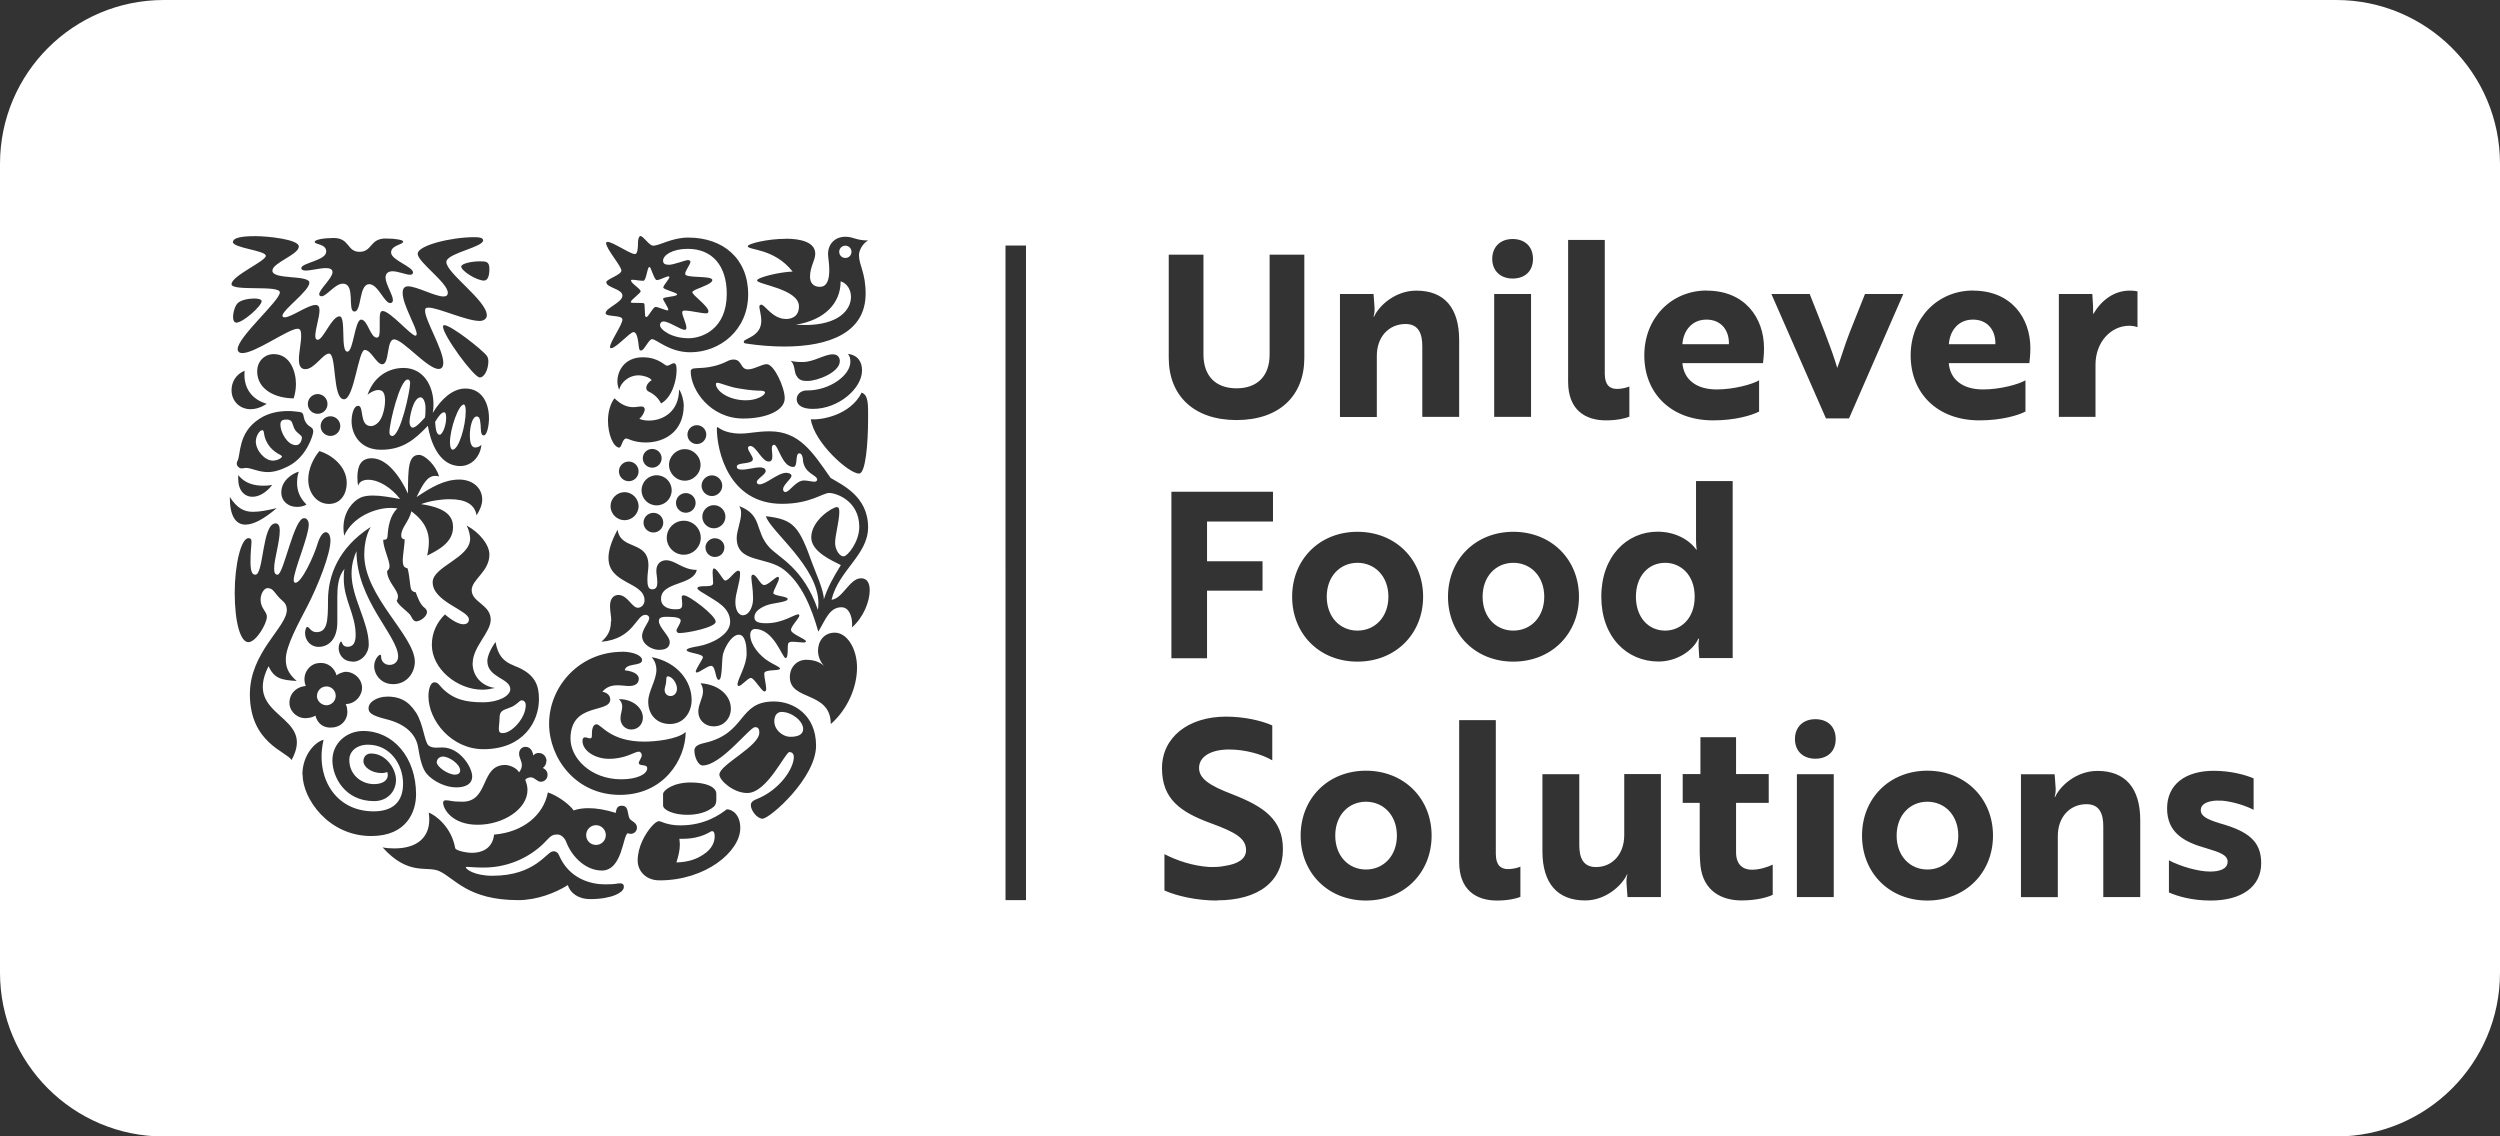 <svg viewBox="0 0 244.13 110.98" xmlns="http://www.w3.org/2000/svg" data-name="Camada 2" id="Camada_2">
  <rect x="0" y="0" width="244.13" height="110.98" fill="#333333" stroke="none"/>
  <defs>
    <style>
      .cls-1 {
        fill: #fff;
      }
    </style>
  </defs>
  <g data-name="Camada 1" id="Camada_1-2">
    <g>
      <path d="M74.7,38.32c0-.1-.15-.17-.46-.17s-.94-.02-2.12-.22c-1.01-.17-1.78-.55-2.07-.55-.1,0-.14.05-.14.12,0,.63,1.16,1.59,2.94,1.59,1.06,0,1.86-.48,1.86-.77Z" class="cls-1"></path>
      <path d="M58.2,80.58c-.53,0-.96.43-.96.97s.43.96.96.96.96-.43.96-.96-.43-.97-.96-.97Z" class="cls-1"></path>
      <path d="M61.59,29.5s.05.07.17.07c.17,0,.72.02,1.01.02.12,0,.17.1.17.19l.05.96c0,.12.05.22.12.22.22,0,.65-.99.92-.99.22,0,.96.34,1.16.34.05,0,.07-.02.07-.07,0-.22-.51-.89-.51-1.06,0-.22,1.37-.19,1.37-.43,0-.19-1.35-.46-1.35-.68,0-.19.6-.84.6-1.01,0-.05-.05-.07-.1-.07-.24,0-.82.36-1.13.36-.27,0-.56-1.28-.72-1.28-.24,0-.29,1.35-.6,1.35-.36,0-.82-.1-1.08-.1-.07,0-.12.02-.12.07,0,.29.94.8.94,1.06,0,.17-.96.84-.96,1.03Z" class="cls-1"></path>
      <path d="M48.78,70.19c0,.31-.07.72-.07.94,0,.29.05.46.39.46.87,0,2.24-1.47,2.24-2.72,0-.34-.19-.48-.41-.48-.19,0-.41.39-.99.65-.84.34-1.16.31-1.16,1.15Z" class="cls-1"></path>
      <path d="M65.3,25.86c.48,0,1.64-.46,1.86-.46.17,0,.26.05.26.17,0,.26-.51.84-.51,1.18,0,.46,2.65.12,2.65.6s-1.95.89-1.95,1.18c0,.31,1.57,1.35,1.57,1.88,0,.1-.05.19-.22.19-.51,0-1.47-.27-2.12-.27-.15,0-.22.07-.22.17,0,.36.41,1.08.41,1.52,0,.14-.07.19-.17.19-.39,0-1.54-.82-2.07-.82-.19,0-.34.14-.34.36,0,.43,1.11,1.28,2.79,1.28,1.3,0,3.73-.87,3.73-4.34,0-2.75-1.42-4.39-3.81-4.39-1.47,0-2.41.6-2.41,1.16,0,.34.29.39.53.39Z" class="cls-1"></path>
      <path d="M69.52,81.16c-.14,0-.96.75-2.87.75h-.31c.02.21.05.36.05.55,0,.58-.15,1.18-.34,1.76,1.21-.03,2.03-.36,2.63-.77.87-.55,1.11-1.25,1.11-1.78,0-.43-.14-.51-.27-.51Z" class="cls-1"></path>
      <path d="M132.56,61.58c1.7,0,3.02-1.32,3.02-3.31s-1.32-3.31-3.02-3.31-3,1.32-3,3.31,1.3,3.31,3,3.31Z" class="cls-1"></path>
      <path d="M76.31,69.52c-.34,0-.7.27-.7.91,0,.72.56,1.18.87,1.33.17.1.43.19.7.19.7,0,1.25-.19,1.25-.77,0-.75-1.08-1.66-2.12-1.66Z" class="cls-1"></path>
      <path d="M27.41,44.44c-.72-.34-1.49-1.01-1.64-2.19-.02-.17-.07-.24-.17-.24-.26,0-.62.6-.62,1.09,0,.89.87,1.88,1.66,1.88.43,0,.89-.24.89-.41,0-.05-.05-.07-.12-.12Z" class="cls-1"></path>
      <path d="M31.77,67.04c-.51.05-.84.51-.82.99.05.51.51.87,1.01.84.51-.07.87-.51.82-1.01-.05-.51-.51-.89-1.01-.82Z" class="cls-1"></path>
      <path d="M44.46,75.64c.36,0,.48-.22.48-.39,0-.63-1.08-1.37-1.69-1.37-.26,0-.6.19-.6.56,0,.43,1.08,1.21,1.81,1.21Z" class="cls-1"></path>
      <path d="M28.85,42.03c-.26-.36-.26-.84-.48-.96-.12-.07-.19-.1-.36-.1-.36,0-.63.05-.63.5,0,.72.67,2,1.52,2,.39,0,.58-.43.58-.77,0-.17-.48-.43-.63-.68Z" class="cls-1"></path>
      <path d="M44.2,43.91c.6,0,1.28-2.31,1.28-3.76,0-.31-.05-.65-.19-.65-.51,0-1.35,2.38-1.35,3.69,0,.51.12.72.27.72Z" class="cls-1"></path>
      <path d="M38.29,42.58c.82,0,1.76-4.43,1.76-5.18,0-.19-.07-.34-.24-.34-.75,0-1.78,4.22-1.78,5.15,0,.17.05.36.27.36Z" class="cls-1"></path>
      <path d="M42.92,42.46c.27,0,.65-.84.65-1.69,0-.41-.1-.51-.19-.51-.24,0-.51.29-.89.94.05.87.19,1.25.43,1.25Z" class="cls-1"></path>
      <path d="M40.27,41.76c.27,0,.6-.29,1.23-.99.05-.31.05-.6.05-.96,0-.48-.19-1.01-.48-1.01-.72,0-1.08,1.93-1.08,2.43,0,.29.15.53.29.53Z" class="cls-1"></path>
      <path d="M78.41,44.87c-.02-.22-.1-.6-.36-.6-.43,0-.1,1.33-.58,1.33-1.11,0-1.47-2.17-1.88-2.17-.1,0-.22.07-.22.36,0,.27.05.43.05.75s-.07.53-.36.53c-.65,0-1.23-1.52-1.78-1.52-.12,0-.24.07-.24.19,0,.29.48.82.48,1.08,0,.58-1.57.27-1.57.75,0,.22.22.29.51.29.51,0,1.3-.22,1.71-.22.24,0,.6.05.6.36,0,.34-.87.77-.87,1.08,0,.15.15.22.26.22.65,0,1.81-1.13,2.62-1.13.15,0,.51.07.51.29,0,.31-.82.87-.82,1.32,0,.12.07.27.22.27.43,0,1.01-1.13,1.83-1.13.31,0,.77.12,1.01.12.19,0,.27-.12.27-.19,0-.51-1.28-.55-1.4-1.98Z" class="cls-1"></path>
      <path d="M166.64,31.21c-1.44,0-2.26,1.1-2.35,2.4h4.54c.05-1.3-.72-2.4-2.18-2.4Z" class="cls-1"></path>
      <path d="M133.39,78.29c-1.7,0-3,1.32-3,3.31s1.3,3.31,3,3.31,3.02-1.32,3.02-3.31-1.32-3.31-3.02-3.31Z" class="cls-1"></path>
      <path d="M65.21,66.05c-.19,0-.12.29-.17.6-.02.24-.14.53-.14.72,0,.34.24.6.58.6.39,0,.63-.34.63-.72,0-.51-.46-1.2-.89-1.2Z" class="cls-1"></path>
      <path d="M188.21,78.29c-1.7,0-3,1.32-3,3.31s1.3,3.31,3,3.31,3.02-1.32,3.02-3.31-1.32-3.31-3.02-3.31Z" class="cls-1"></path>
      <path d="M162.61,54.96c-1.66,0-2.86,1.32-2.86,3.31s1.2,3.31,2.86,3.31c1.44,0,2.88-1.1,2.88-3.31s-1.44-3.31-2.88-3.31Z" class="cls-1"></path>
      <path d="M147.78,61.58c1.7,0,3.02-1.32,3.02-3.31s-1.32-3.31-3.02-3.31-3,1.32-3,3.31,1.3,3.31,3,3.31Z" class="cls-1"></path>
      <path d="M82.55,25.19c.34,0,.6-.26.6-.6s-.27-.6-.6-.6-.6.27-.6.6.26.6.6.6Z" class="cls-1"></path>
      <path d="M192.66,31.21c-1.44,0-2.26,1.1-2.35,2.4h4.54c.05-1.3-.72-2.4-2.18-2.4Z" class="cls-1"></path>
      <path d="M228.13,0H16C7.16,0,0,7.16,0,16v78.98c0,8.84,7.16,16,16,16h212.13c8.84,0,16-7.16,16-16V16c0-8.84-7.16-16-16-16ZM201.06,28.71h3.26l.07,1.18c0,.36,0,.65.02.79.74-1.3,1.99-2.3,3.55-2.3.38,0,.72.05.77.07v3.5s-.34-.14-.79-.14c-1.82,0-3.31,1.61-3.31,3.79v5.11h-3.58v-12ZM192.68,28.38c3.7,0,5.59,2.64,5.59,5.62,0,.65-.07,1.22-.1,1.46h-7.87c.14,1.63,1.39,2.57,3.34,2.57,1.7,0,3.48-.5,4.15-.89v3.05c-.74.38-2.35.86-4.49.86-4.13,0-6.72-2.66-6.72-6.34s2.66-6.34,6.1-6.34ZM166.67,28.38c3.7,0,5.59,2.64,5.59,5.62,0,.65-.07,1.22-.1,1.46h-7.87c.14,1.63,1.39,2.57,3.34,2.57,1.7,0,3.48-.5,4.15-.89v3.05c-.74.38-2.35.86-4.49.86-4.13,0-6.72-2.66-6.72-6.34s2.66-6.34,6.1-6.34ZM165.85,62.37c-.55,1.2-2.14,2.23-3.89,2.23-3.1,0-5.59-2.4-5.59-6.34s2.5-6.34,5.5-6.34c1.75,0,3.12.82,3.77,1.75h.05s-.07-.31-.07-.98v-5.71h3.58v17.28h-3.26l-.07-1.1c-.02-.48.05-.79.05-.79h-.05ZM153.13,23.43h3.58v13.06c0,1.1.48,1.49,1.2,1.49.48,0,.98-.14,1.2-.24v2.95c-.31.14-1.15.36-2.28.36-2.04,0-3.7-1.03-3.7-3.77v-13.85ZM147.71,23.34c1.2,0,1.99.74,1.99,1.94s-.79,1.92-1.99,1.92-1.99-.77-1.99-1.92.77-1.94,1.99-1.94ZM149.51,28.71v12h-3.6v-12h3.6ZM130.84,28.71h3.29l.1,1.37c.02.43-.07.72-.1.84h.05c.5-1.1,2.09-2.54,4.13-2.54,2.71,0,4.18,1.66,4.18,4.82v7.51h-3.6v-6.91c0-1.18-.34-2.16-1.63-2.16-1.68,0-2.81,1.3-2.81,3.1v5.98h-3.6v-12ZM78.82,38.13c2.19,0,4.22-1.47,4.22-2.8,0-.38-.07-.55-.24-.77.99.12,1.38.79,1.38,1.61,0,1.76-2.29,3.76-4.79,3.76-.94,0-1.59-.29-1.59-.97,0-.29.24-.84,1.04-.84ZM77.76,36.68c-.22-.43-.14-1.13-.55-1.45.41.12.84.12,1.18.12,1.08,0,2.12-.75,2.92-.75.53,0,.7.34.7.67,0,1.06-2.14,1.93-3.16,1.93-.34,0-.82,0-1.08-.53ZM84.14,38.34c.7.24.63,1.28.63,2.6,0,2.31-.24,5.3-.87,5.3-.94.07-4.41-3.01-4.72-5.3.94.1,3.85-.36,4.96-2.6ZM76.72,23.31c1.49,0,2.89.34,2.89,1.47,0,.63-.51,1.28-.51,2.24,0,.53.27.99.96.99.75,0,.92-.8.92-1.64,0-.7-.12-1.23-.12-1.56,0-1.01.7-1.69,1.69-1.69.82,0,1.01.36,2.22.36-.65.39-.89,1.09-.89,1.42,0,1.01.65,1.71.65,3.78,0,3.81-3.57,5.16-7.93,5.16-1.21,0-2.48-.1-3.73-.29-.19-.02-.24-.07-.24-.19,0-.31,1.71-.48,1.71-2.02,0-.6-.19-1.18-.19-1.4,0-.12.1-.19.19-.19.36,0,1.08,1.4,2.43,1.4.36,0,1.25-.12,1.25-1.23,0-1.71-4.09-2.14-4.09-2.53,0-.31,2.29-.84,3.47-.87-1.81-2.31-4.38-2.07-4.38-2.48,0-.24,1.93-.72,3.71-.72ZM72.6,60.07c.51,0,.94-.77.94-1.61,0-.97-.17-1.71-.17-2.1,0-.17.07-.24.17-.24.36.02.7,1.01,1.08,1.01.43,0,1.08-.8,1.35-.8.07,0,.1.1.1.12,0,.36-.55,1.16-.55,1.47,0,.27,1.4.31,1.4.56,0,.36-1.47.36-2.17.67-.68.29-1.08.65-1.08,1.13s.48.58,1.16.58c1.61,0,2.75-.87,3.11-.87.07,0,.12.05.12.12,0,.24-.82,1.04-.82,1.4,0,.41,1.49.89,1.47,1.13-.02.07-.12.1-.29.1-.26,0-.67-.07-.99-.07-.19,0-.36.02-.43.12-.17.19.05,1.47-.29,1.47-.31,0-1.13-2.84-2.99-2.84-.27,0-.46.22-.46.58,0,.96.94,2.07,1.83,2.6.41.27,1.08.53,1.08.68,0,.29-1.54.02-1.54.5,0,.43.19,1.09.19,1.47,0,.12-.02.27-.17.27-.29,0-.99-1.32-1.33-1.32-.29,0-.91.79-1.18.79-.07,0-.12-.07-.12-.14,0-.56.89-1.81.89-3.04,0-.58-.07-1.83-.77-1.83-.58,0-1.23.91-1.52,1.83-.17.53-.05,2.58-.43,2.58-.36,0-.27-1.37-.75-1.37-.36,0-1.13.65-1.4.65-.05,0-.1-.02-.1-.07,0-.29.7-1.23.7-1.42,0-.36-1.59-.41-1.59-.7,0-.17.63-.29,1.21-.39,1.23-.22,3.04-1.11,3.04-2.36,0-1.4-1.35-2-2.24-2.58-.46-.29-.96-.53-.96-.72s.58-.19.82-.19c.36,0,.72-.02.72-.31,0-.22-.05-.65-.05-.99,0-.24.02-.43.12-.43.36,0,.87,1.18,1.11,1.18.38,0,.92-.96,1.28-.96.12,0,.17.07.17.29,0,.89-.46,1.9-.46,2.77,0,.6.19,1.3.8,1.3ZM68.41,66.72c1.81.12,2.96,1.21,2.96,2.48,0,.94-.68,1.73-1.66,1.73-.91,0-1.52-.65-1.52-1.44,0-.7.46-1.33.46-2,0-.24-.07-.51-.24-.77ZM65.42,70.7c-1.23,0-2.12-.84-2.12-2.19,0-1.01.8-2.07.8-3.11,0-.41-.12-.82-.46-1.23,2.53.48,3.9,2.38,3.9,4.17,0,1.23-.77,2.36-2.12,2.36ZM69.95,77.52v.55c0,.27-.05.53-.24.7-.62.53-1.56.8-2.6.8-1.3,0-2.36-.46-2.36-.92v-1.11c0-.34.94-1.13,2.7-1.13,1.45,0,2.5.41,2.5,1.11ZM64.12,49.35c-.82,0-1.47-.65-1.47-1.47s.65-1.47,1.47-1.47,1.47.65,1.47,1.47-.65,1.47-1.47,1.47ZM64.77,51.04c0,.53-.43.96-.96.96s-.97-.43-.97-.96.43-.96.97-.96.96.43.96.96ZM61.4,46.99c-.53,0-.96-.43-.96-.96s.43-.96.96-.96.96.43.96.96-.43.96-.96.96ZM62.36,49.43c0,.75-.63,1.37-1.37,1.37s-1.37-.62-1.37-1.37.63-1.37,1.37-1.37,1.37.63,1.37,1.37ZM61.18,42.82c-.46,0-.43.92-.75.89-.56-.1-1.06-1.33-1.06-2.63,0-.77.19-1.59.63-2.19.63.6,1.18.87,1.85.87.26,0,.58-.07.75-.07.22,0,.36.1.36.27,0,.27-.24.7-.53.94.29.12.6.17.94.17,1.37,0,2.94-.87,2.94-3.04.29.38.46,1.18.46,1.54,0,2.63-1.93,3.64-3.71,3.64-1.16,0-1.74-.39-1.88-.39ZM62.39,36.65c-1.06,0-1.78.75-1.93,1.42-.1-.24-.17-.53-.17-.82,0-1.06.72-2.36,2.48-2.36,1.54,0,2.14.82,2.36.82.24,0,.48-.24.67-.24.27,0,.27.41.27.7,0,.96-.43,2.63-1.52,3.23-.19-.41-.58-.87-1.2-1.16-.17-.07-.24-.22-.24-.36,0-.27.24-.6.53-.75-.19-.31-.92-.48-1.25-.48ZM68.41,45.4c0,.84-.7,1.54-1.54,1.54s-1.54-.7-1.54-1.54.7-1.54,1.54-1.54,1.54.7,1.54,1.54ZM67.13,42.44c0-.51.41-.92.92-.92s.92.41.92.92-.41.92-.92.92-.92-.41-.92-.92ZM67.93,49.11c0,.53-.43.96-.96.96s-.96-.43-.96-.96.43-.96.96-.96.96.43.96.96ZM64.61,44.75c0,.51-.41.92-.92.92s-.92-.41-.92-.92.41-.91.92-.91.92.41.92.91ZM66.77,50.85c.92,0,1.66.75,1.66,1.66s-.75,1.66-1.66,1.66-1.66-.75-1.66-1.66.75-1.66,1.66-1.66ZM68.89,53.45c0-.48.43-.89.91-.89.53,0,.94.41.94.89,0,.55-.41.94-.94.94-.48,0-.91-.39-.91-.94ZM69.71,51.59c-.62,0-1.13-.51-1.13-1.13s.51-1.13,1.13-1.13,1.13.51,1.13,1.13-.51,1.13-1.13,1.13ZM69.52,48.44c-.55,0-1.01-.46-1.01-1.01s.46-1.01,1.01-1.01,1.01.46,1.01,1.01-.46,1.01-1.01,1.01ZM67.45,36.27c0-.15.07-.19.14-.24.31-.19,1.66.12,3.42-.75.22-.12.43-.17.63-.17.84,0,.63.96,1.4.96.6,0,1.37-.51,1.83-.51.72,0,1.76,2.27,1.76,3.33,0,1.23-1.85,1.98-4.05,1.98-3.21,0-5.13-2.79-5.13-4.6ZM59.21,27.55c0-.29,1.47-.7,1.47-1.13s-1.49-2.12-1.49-2.67c0-.6,2.24,1.06,2.82,1.06.29,0,.29-.84.29-1.11,0-.41.12-.65.24-.65.29,0,.87.96,1.25.94.63,0,1.81-.79,3.42-.79,3.4,0,5.85,2.05,5.85,5.54s-2.75,5.66-5.66,5.66c-2.05,0-3.28-1.28-3.73-1.28-.31,0-.77,1.11-1.06,1.11-.12,0-.17-.02-.22-.31-.07-.55-.14-1.49-.53-1.49-.34,0-1.71,1.57-2.17,1.57-.1,0-.12,0-.12-.12,0-.48,1.21-2.17,1.21-2.67s-1.64-.22-1.64-.63c0-.51,1.64-1.04,1.64-1.71s-1.57-.77-1.57-1.3ZM59.69,60.65c0-.51-.12-.92-.12-1.47,0-.72.34-1.08.82-1.08.89,0,1.32,1.25,1.9,1.25.31,0,.65-.29.65-.72,0-1.83-3.52-1.57-3.52-4.14,0-.7.24-1.57.89-2.77.27,2.05,3.01,1.01,3.01,3.49,0,.36-.1.89-.1,1.35,0,.53.05.99.46.99s.51-.29.51-.67-.1-.87-.1-1.13c0-.84.6-1.04.96-1.04.92,0,1.61.94,2.99.94-.31,1.54-3.49,1.13-3.49,2.82,0,.84.84,1.03,1.4,1.03.51,0,.67-.07.67-.51,0-.24-.05-.51-.05-.67,0-.1.07-.19.19-.19.53,0,3.13,1.97,3.13,2.58,0,.55-2.75,1.11-3.54,1.11-.24,0-.29-.17-.29-.26,0-.17.41-.68.41-.97,0-.22-.36-.36-1.33-.36-.46,0-.8.05-.8.41,0,.65,1.06,1.45,1.06,2.05,0,.48-.29.77-1.06.77-.65,0-1.64-.51-1.64-1.35,0-.67.7-1.35.7-1.76,0-.12-.1-.31-.39-.31-.89,0-1.13,2.36-4.29,2.63.51-.46.94-.96.94-2ZM60.44,68.27c1.4,0,2.34.89,2.34,1.81,0,.63-.46,1.16-1.13,1.16-.63,0-1.06-.51-1.06-1.08,0-.41.17-.79.17-1.16,0-.24-.07-.48-.31-.72ZM60.75,63.64c1.06,0,1.95.36,1.95.82,0,.63-1.57.24-1.69.99,1.11.14,1.37.53,1.37.84,0,.53-.48.7-.94.7-.34,0-.72-.07-1.13-.07-.53,0-1.06.12-1.49.63.31.05.77.26.77.75,0,1.4-3.88.24-3.88,3.83,0,1.91,1.98,3.97,4.96,3.97,1.54,0,2.53-.5,2.53-1.08,0-.46-.82-.14-.82-.53,0-.17.29-.48.29-.75,0-.12-.1-.34-.29-.34-.43,0-1.25.7-2.92.7-1.3,0-2.58-.75-2.58-1.76,0-.22.1-.34.24-.34s.34.1.51.1c.15,0,.17-.1.17-.36s0-1.01.46-1.01,1.32,1.69,4.65,1.69c1.11,0,3.25-.22,4.05-.94-.02,2.65-2.1,6.14-6.43,6.14s-6.91-3.61-6.91-6.94c0-3.69,3.01-7.03,7.13-7.03ZM53.35,74.34c0,.26-.14.51-.34.65.29.15.46.36.46.68,0,.38-.29.67-.67.67-.36,0-.58-.43-.96-.43-.22,0-.46.1-.55.24.14.34.22.68.22.99,0,1.88-2.38,3.4-4.87,3.4s-3.37-1.54-3.37-2.17c0-.14.1-.22.27-.22.41,0,.5.14,1.61.14,2.65,0,1.71-3.59,4.19-3.59.34,0,1.08.24,1.35.72.19-.24.27-.48.27-.7,0-.41-.27-.72-.27-1.11,0-.41.27-.68.63-.68.46,0,.7.41.75.84.17-.17.31-.24.53-.24.48,0,.77.38.77.8ZM33.91,69.33c.1.89-.53,1.64-1.42,1.71-.89.1-1.49-.38-1.69-1.16-.19.12-.48.22-.8.24-.87.1-1.64-.53-1.73-1.35-.07-.94.58-1.64,1.42-1.76l.17-.02c-.07-.17-.12-.36-.12-.48-.1-.89.55-1.71,1.4-1.76.89-.1,1.52.48,1.73,1.2.19-.17.46-.26.77-.34.82-.07,1.61.55,1.71,1.42.07.84-.58,1.62-1.42,1.71l-.17.02c.07.17.14.31.14.55ZM34.44,64.6c-1.01,0-1.37-.79-1.37-1.3,0-.34.15-.65.24-.65.12,0,.07.51.63.51s.79-.41.79-1.16c0-2-1.16-3.42-1.16-5.49,0-.31,0-.65.07-.96-.63.75-.7,1.81-.7,2.75v2.46c0,1.66-.84,2.41-1.85,2.41-.65,0-1.3-.51-1.3-1.4,0-.12.07-.55.22-.55.19,0,.34.51.89.51,1.06,0,1.13-1.04,1.13-3.11,0-2.38.99-5.11,4.17-7.16-.51.87-.63,2-.63,2.7,0,4.1,4.94,7.93,4.94,10.46,0,1.04-.75,2.19-2.12,2.19-1.2,0-1.85-.96-1.85-1.76,0-.63.43-1.11.58-1.11.07,0,.1.05.1.22,0,.34.27.77.82.77.51,0,.84-.36.84-.82,0-2-4.07-5.49-4.07-10.29-.22.53-.48,1.2-.48,2.22,0,2.31,1.68,4.72,1.68,6.89,0,.89-.7,1.69-1.57,1.69ZM29.93,49.26c-.19.14-.51.24-.94.24-.84,0-1.52-.55-1.52-1.42,0-1.2,1.16-1.88,1.71-2.02-.1.29-.17.6-.17,1.11,0,.72.24,1.44.92,2.1ZM28.18,45.52c-.82.41-1.47.58-2.02.58-.94,0-1.59-.41-2.17-.41-.1,0-.22.05-.41.05-.22,0-.46-.24-.46-.46,0-.1.02-.19.07-.27.34-.55,0-2.72,2.12-4.1.94-.63,2-.77,2.79-.77.19,0,.39,0,.53.02.43.05.75.05.89.17.22.29.05.48.39.99.31.43.68.36.68.82,0,.36-.68,2.51-2.41,3.37ZM26.59,47.35c-.63.8-1.33,1.16-1.93,1.16-.8,0-1.4-.63-1.4-1.76,0-.12,0-.24.02-.36.58.8,1.54,1.04,2.43,1.04.29,0,.6-.02.87-.07ZM25.12,36.22c0-.89.67-1.64,1.61-1.64,1.64,0,2.17,1.76,2.17,2.92,0,.53-.1,1.01-.22,1.4-1.66,0-3.57-.77-3.57-2.67ZM31.02,40.41c-.53,0-.96-.43-.96-.96s.43-.97.96-.97.96.43.96.97-.43.96-.96.96ZM32.27,40.65c.53,0,.96.43.96.96s-.43.96-.96.96-.96-.43-.96-.96.43-.96.96-.96ZM31.19,44.05c1.2.36,2.67,1.49,2.67,3.11,0,1.03-.55,2.05-1.74,2.05s-2.02-1.08-2.02-2.38c0-1.09.55-2.15,1.08-2.77ZM36.97,38.08c-.41,0-.92.31-1.08.48.58-1.73,1.98-2.63,3.52-2.63,1.9,0,2.92,1.69,2.92,3.57,0,.27-.02.56-.07.82.82-1.35,1.95-2.38,3.18-2.38,1.59,0,2.31,1.37,2.31,2.92,0,.67-.19,1.66-.51,1.66s-.27-.55-.31-1.06c-.05-.65-.17-.79-.38-.79-.41,0-.67.96-.67,1.85,0,.55.09,1.18.53,1.18.24,0,.46-.12.6-.26-.1,1.11-.92,2.07-2.07,2.07-2.12,0-2.92-2.48-3.16-3.93-1.28,1.35-2.46,2.34-4.58,2.34-1.98,0-2.87-1.44-2.87-2.82,0-.41.14-1.47.65-1.47.6,0,.07,1.98,1.25,1.98.29,0,.82-.24,1.11-1.04.17-.48.26-.99.26-1.42,0-.65-.14-1.06-.63-1.06ZM43.26,31.89c0-.07.05-.14.12-.14.67,0,3.73,2.41,4.17,3.01.1.15.14.34.14.53,0,.72-.36,1.57-.84,1.57-.58,0-3.59-4.12-3.59-4.96ZM35.16,48.61c.36-.17.8-.22,1.28-.22.77,0,1.69.17,2.63.34-.82-1.08-2.07-1.88-3.11-1.88-.48,0-.87.17-.99.58-.05-.22-.07-.58-.07-.82,0-1.18.39-1.86,1.4-1.86,1.49,0,2.77,1.78,3.54,3.45,0-2.53.05-3.78,1.08-3.78.58,0,1.66,1.04,1.95,2.1-.12-.02-.24-.05-.36-.05-.77,0-1.2.77-1.83,2.07,1.4-.94,2.7-1.71,4.17-1.71,1.25,0,2.24.77,2.24,1.95,0,.51-.24,1.06-.55,1.54-.19-1.08-1.08-1.57-2.63-1.57-.89,0-1.95.17-2.8.48,2.72.39,3.13,1.37,3.13,2.26,0,1.52-1.52,2.26-2.53,2.77.1-.43.17-.89.17-1.37,0-.92-.34-1.95-1.71-2.96-.22.99-.99,1.59-.99,2.36,0,.29.19.38.34.38,0,.43-.19,1.66-.19,1.98,0,.65.14.77.46.84.19.55.24,1.69.34,2,.07.24.29.34.46.34.19.48.43,1.21.89,1.54.1.07.22.24.22.39,0,.43-.65.92-1.06.92-.12,0-.29-.05-.53-.55-.14-.31-1.3-1.06-1.37-1.49.07-.07.12-.22.12-.39,0-.67-1.06-1.45-1.06-2.5.12-.05.24-.24.24-.46,0-.6-.62-1.78-.62-2.58.26,0,.41-.02.43-.41.05-.79.22-1.98.96-2.65-.17-.03-.39-.05-.67-.05-1.45,0-3.69.84-4.53,2.72-.05-.29-.07-.55-.07-.79,0-1.57.94-2.6,1.64-2.92ZM37.77,68.02c1.18,0,2.05.34,2.84,1.54.72,1.08.84,2.89,1.23,3.23.19.17.51.22.72.22.24,0,.46-.02.63-.02,1.73,0,2.92,1.95,2.92,2.82,0,.79-.7,1.08-1.57,1.08-1.04,0-2.22-.6-2.82-1.27-.46-.48-.7-1.45-.89-2.63-.19-1.23-1.16-2.27-3.08-2.75-1.54-.38-1.76-.67-1.76-1.08,0-.67.94-1.13,1.78-1.13ZM50.2,65.01c2.14.79,2.43,2,2.43,3.28,0,2.17-1.52,4.87-5.42,4.87-3.13,0-5.37-2.8-5.37-5.16,0-.65.17-1.37.58-1.37.36,0,.48.29.77.58,1.08,1.08,2.26,1.37,3.97,1.37,1.54,0,2.67-.63,2.67-1.28,0-1.08-2.24-1.11-2.24-2.75,0-.41.26-1.11.8-1.86.22,1.25.72,1.9,1.81,2.31ZM46.15,64.77c0,1.23.87,2.24,2.19,2.41-.43.1-.82.17-1.23.17-2.43,0-4.94-2-4.94-4.39,0-1.18.51-2.22,1.28-2.96.67.58,1.35.96,1.78.96.39,0,.56-.19.56-.48,0-.89-3.54-1.71-3.54-3.62,0-1.54,3.66-2.36,3.66-4.26,0-.31-.12-.87-.34-1.28,1.28.7,2.22,1.88,2.22,2.84,0,1.66-1.73,2.43-1.73,3.47,0,1.2,1.86,1.4,1.86,2.89,0,1.23-1.76,2.65-1.76,4.24ZM47.79,26.27c0,.58-.12,1.13-.53,1.13-.7,0-2.22-.94-2.22-1.37,0-.29,1.01-.51,1.81-.51.63,0,.94.02.94.75ZM31.86,24.58c0-.8-1.13-.67-1.13-.96,0-.22.89-.38,1.85-.38,1.59,0,1.28,1.35,2.53,1.35s.99-1.3,2.55-1.3c.99,0,1.71.15,1.71.29,0,.34-1.18.34-1.18,1.08s2.14,1.37,2.14,1.95c0,.17-.14.22-.29.22-.41,0-1.16-.34-1.71-.34-.39,0-.68.19-.68.6,0,.67.72,1.71.72,2.22,0,.17-.12.29-.26.29-.58,0-1.2-1.85-2.05-1.85-1.04,0-.72,2.67-1.45,2.67s.15-2.72-1.13-2.72c-.77,0-1.59,1.23-2.07,1.23-.12,0-.24-.05-.24-.19,0-.48,1.3-1.57,1.3-2.17,0-.31-.31-.39-.65-.39-.6,0-1.44.24-1.97.24-.24,0-.43-.07-.43-.24,0-.5,2.43-.75,2.43-1.59ZM22.75,23.64c0-.41.77-.58,2.19-.58,1.18,0,4.24.31,4.24,1.01,0,.8-2.58,1.59-2.58,2.36,0,.92,3.61.38,3.61,1.18s-2.63,2.65-2.63,3.23c0,.1.12.15.22.15.63,0,2.26-1.21,3.01-1.21.29,0,.39.19.39.53,0,.68-.41,1.81-.41,2.51,0,.17.05.36.24.36.53,0,1.37-2.29,2.12-2.29.68,0,.07,3.45.77,3.45.6,0,.72-3.13,1.35-3.13s.89,1.76,1.52,1.76c.27,0,.29-.34.29-.89v-.82c0-.53.02-.89.29-.89.72,0,2.77,2.41,3.2,2.41.09,0,.12-.1.12-.17,0-.65-1.37-2.84-1.37-4,0-.39.14-.65.53-.65.84,0,2.63.99,3.45.99.27,0,.43-.1.43-.36,0-.99-2.94-2.99-2.94-3.81s3.28-1.62,5.52-1.62c.29,0,.87,0,.87.31,0,.65-3.28,1.21-3.57,2-.02.05-.02.07-.02.12,0,1.08,3.95,3.76,3.95,5.2,0,.31-.27.55-.7.55-1.3,0-4.05-1.3-4.99-1.3-.27,0-.34.07-.34.31,0,.92,1.78,3.81,1.78,5.08,0,.34-.12.6-.46.6-1.08,0-3.49-2.89-4.34-2.89-.77,0-.43,2.43-1.16,2.43-.58,0-1.08-1.4-1.71-1.4s-1.04,4.82-2.02,4.82c-1.16,0-.7-4.46-1.47-4.46-.6,0-1.42,1.52-2.31,1.52-.48,0-.63-.39-.63-.94,0-.7.22-1.66.22-2.29,0-.34-.02-.72-.34-.72-.89,0-4.14,2.38-5.4,2.38-.26,0-.46-.12-.46-.39,0-1.18,4.12-4.72,4.12-5.54,0-.75-4.72-.07-4.72-.8,0-.82,3.35-2.24,3.35-2.77s-3.23-.75-3.23-1.37ZM23.07,31.5c-.24,0-.31-.29-.31-.55,0-.48.22-1.16.48-1.37.31-.29,1.04-.43,1.59-.43.34,0,.72.07.72.26,0,.48-1.83,2.1-2.48,2.1ZM23.89,36.2c-.02.14-.02.27-.02.41,0,1.37.77,2.41,2.17,2.82,0,0-.7.53-1.57.53-1.04,0-1.86-.77-1.86-1.86,0-.75.38-1.52,1.28-1.9ZM24.71,49.98c.65,0,1.37-.14,2.31-.36-1.23,1.06-2.27,1.61-3.04,1.61-.99,0-1.54-.87-1.54-2.7.72,1.11,1.4,1.45,2.26,1.45ZM28.47,74.22c-.46-.82-4.07-1.66-4.07-6.43,0-4.12,3.61-6.53,3.61-8.24,0-.34-.12-.63-.43-.89-.8-.67-.82-1.23-1.45-1.23-.46,0-1.01,1.06-.43,2,.19.31.36.51.36.8,0,.68-1.06,2.48-1.81,2.48s-1.33-1.85-1.33-4.84c0-2.65.6-5.32,1.35-5.32.22,0,.29.14.29.34,0,.31-.1.94-.1,2,0,1.13.27,1.23.48,1.23.82,0,.65-5.01,1.97-5.01.31,0,.41.31.41.7,0,1.13-.55,2.79-.55,3.71,0,.46.12.6.34.6.58,0,1.59-5.52,2.58-5.52.31,0,.46.31.46.63,0,1.16-1.47,4.48-1.47,5.42,0,.14.05.26.17.26.6,0,1.81-2.6,2.19-3.9.22-.67.51-1.04.77-1.04.24,0,.46.27.46.82,0,1.3-1.2,4.36-2.26,6.41-.82,1.59-2.1,3.88-2.1,5.16,0,.65.12,1.32,1.06,2.14-1.54-.1-2.17-.24-2.75-1.44-2.58,5.13,4.75,4.63,2.24,9.18ZM29.53,75.66c0-1.98,1.28-3.23,2.07-3.42-.84,3.52,1.04,6.99,4.89,6.99,1.93,0,2.87-.99,2.87-2.7,0-1.9-1.28-3.81-3.42-3.81-1.09,0-1.83.63-1.83,1.49,0,1.45,1.18,2.36,2.41,2.36.82,0,1.35-.34,1.35-.89,0-.1-.02-.22-.07-.29-.1.05-.29.1-.53.1-.99,0-1.78-.58-1.78-1.16,0-.46.31-.75.75-.75,1.44,0,2.43,1.49,2.43,2.58s-.8,2.07-2.14,2.07c-2.87,0-4.07-2.38-4.07-3.98,0-1.71,1.42-2.87,3.01-2.87,2.91,0,5.16,2.56,5.16,6.19,0,1.64-.87,4.07-4.38,4.07-4.17,0-6.7-3.64-6.7-6ZM61.59,81.42c-.1,0-.22-.02-.29-.05-.48.17-.51,3.64-2.53,3.64-1.49,0-2.87-1.23-3.47-2.77-.17-.46-.53-.75-.87-.75-.39,0-.6.07-1.06.58-1.3,1.42-3.47,2.65-6.14,2.65-.82,0-1.47-.07-1.64-.07-.1,0-.1.02-.1.05,0,.17.82.82,2.6.82,4.24,0,5.27-2.39,5.95-2.39.1,0,.39,0,.55.39.99,2.31,3.13,2.84,4.48,2.84h.02c1.16,0,1.08-.1,1.45-.1s.38.22.38.36c0,.53-1.18,1.18-3.28,1.18-1.23,0-1.98-.65-2.19-1.37-1.21.77-3.04,1.47-4.84,1.47-4.94,0-6.19-2.14-7.73-2.84-1.18-.53-2.99.51-5.52-2.31.34.07.79.1,1.16.1,2.22,0,3.4-1.08,3.4-2.82,0-.22-.02-.46-.05-.68.68.26,2.22,1.42,2.58,3.47.05.24,1.04.46,1.66.46.87,0,1.98-.36,2.14-1.78,2.89-.24,4.84-1.95,5.25-4.12,1.04.34,2.22,1.28,2.51,1.76.41-.14.89-.22,1.45-.22.77,0,1.64.14,2.67.46.05-.31.1-.7.58-.7.72,0,.53.8.77,1.25.12.24.72.39.72.87s-.39.63-.63.63ZM64.41,85.97c-1.4,0-2.14-.97-2.14-1.93,0-1.37.75-2.63,1.33-3.3.27-.31.53-.55.77-.55.19,0,.77.41,2.07.41,2.43,0,3.9-1.09,4.53-1.57.55,0,1.32.53,1.32,1.83,0,2.29-3.37,5.11-7.88,5.11ZM74.48,79.95c-.55,0-1.16-.8-1.16-1.33,0-.17.07-.39.56-.58,2.31-.92,3.64-3.03,3.64-4.12,0-.24-.12-.48-.43-.48-.41,0-2.17,4-4.12,4-1.35,0-2.72-1.23-2.72-1.8,0-.97,3.9-2.75,3.9-4.1,0-.51-.24-.53-.43-.53-.51,0-3.3,3.74-5.11,3.74-.43,0-.8-.82-.8-1.45,0-.34.22-.58.99-.75,4.14-.94,3.23-4.05,6.77-4.05,1.95,0,4.12,1.33,4.12,4.31,0,3.18-4.53,7.13-5.21,7.13ZM81.13,70.7c-.02-3.25-4-2.22-4-4.58,0-1.01.72-1.69,1.59-1.69.77,0,1.37.22,1.81.65-.43-.41-.65-.99-.65-1.54,0-.92.58-1.76,1.64-1.76,1.2,0,2.17,1.57,2.17,3.4,0,1.95-.92,4.07-2.55,5.52ZM83.18,61.3c.03-.1.03-.22.03-.36,0-.68-.27-1.64-1.04-1.64-1.2,0-1.59,1.3-2.26,2.38-.7-2.46-1.64-4.67-3.32-6.02-1.71-1.37-4.65-.63-4.65-3.13,0-.68.43-1.64.43-2.41,0-.26-.05-.51-.19-.7,2.31.87,1.49,2.41,2.92,4,.89,1.01,3.35,1.98,4.77,6.14.02-.12.05-.43.05-.65,0-3.57-4.72-7.06-5.13-8.5,2.74.31,3.23.99,4.53,4.6.26.75,1.13,2.6,1.13,3.52.39-1.21.87-2.05,1.66-3.35-.79-.41-2.89-1.28-2.89-2.7,0-1.66,2.07-2.96,2.5-2.96.19,0,.24.17.24.48,0,.87-.41,2.26-.41,3.01,0,.67.43,1.32.82,1.32.41,0,1.54-1.44,1.54-2.87,0-2.55-2.24-3.32-2.94-3.32-.65,0-1.83,1.06-4.61,1.06-5.18,0-6.36-5.13-6.36-7.37,0-.1.02-.12.05-.12.12,0,.63.63,2.27.63.84,0,1.62-.22,2.84-.22,2.89,0,4.17,2,5.95,4.55,1.08.67,3.66,1.76,3.66,4.82,0,2.7-2.87,4.19-3.57,7.08,1.11-.12,1.76-2.1,2.89-2.1.58,0,.84.46.84,1.18,0,1.06-.6,2.65-1.76,3.64ZM100.19,87.9h-2V23.98h2v63.92ZM118.85,87.94c-1.97,0-3.89-.43-5.14-.98v-3.55c1.2.62,2.78,1.15,4.34,1.25.55.02,1.08,0,1.54-.1,1.32-.19,2.09-.7,2.09-1.54,0-1.15-1.03-1.75-3.41-2.62-3.02-1.1-4.8-2.38-4.8-5.38s2.54-5.04,6.26-5.04c1.73,0,3.43.38,4.51.86v3.41c-1.01-.6-2.64-1.06-4.22-1.06-1.78,0-2.93.7-2.93,1.8,0,1.01.94,1.7,3.29,2.59,3.02,1.18,4.9,2.45,4.9,5.35,0,3.12-2.35,4.99-6.43,4.99ZM123.29,54.81v2.87h-5.42v6.6h-3.48v-16.26h9.92v2.91h-6.44v3.88h5.42ZM120.75,41.02c-4.16,0-6.62-2.38-6.62-6.07v-10.08h3.39v9.75c0,2.07,1.17,3.3,3.23,3.3s3.23-1.23,3.23-3.3v-9.75h3.39v10.08c0,3.7-2.44,6.07-6.62,6.07ZM132.56,51.93c3.7,0,6.41,2.69,6.41,6.34s-2.71,6.34-6.41,6.34-6.38-2.69-6.38-6.34,2.69-6.34,6.38-6.34ZM133.39,87.94c-3.7,0-6.38-2.69-6.38-6.34s2.69-6.34,6.38-6.34,6.41,2.69,6.41,6.34-2.71,6.34-6.41,6.34ZM147.78,51.93c3.7,0,6.41,2.69,6.41,6.34s-2.71,6.34-6.41,6.34-6.38-2.69-6.38-6.34,2.69-6.34,6.38-6.34ZM148.47,87.58c-.31.14-1.15.36-2.28.36-2.04,0-3.7-1.03-3.7-3.77v-13.85h3.58v13.06c0,1.1.48,1.49,1.2,1.49.48,0,.98-.14,1.2-.24v2.95ZM162.19,87.6h-3.26l-.1-1.37c-.02-.43.05-.72.1-.84h-.05c-.5,1.1-2.09,2.54-4.08,2.54-2.71,0-4.18-1.66-4.18-4.82v-7.51h3.6v6.91c0,1.2.34,2.16,1.63,2.16,1.63,0,2.76-1.3,2.76-3.1v-5.98h3.58v12ZM173.11,87.38c-.53.26-1.63.55-3.05.55-1.9,0-3.74-.89-4.01-3.41-.02-.38-.07-.79-.07-1.22v-4.9h-1.66v-2.81h1.73v-3.6h3.48v3.6h3.19v2.81h-3.19v4.83c0,1.27.74,1.7,1.54,1.7.74,0,1.51-.24,2.04-.5v2.95ZM179.07,87.6h-3.6v-12h3.6v12ZM177.27,74.09c-1.22,0-1.99-.77-1.99-1.92s.77-1.94,1.99-1.94,1.99.74,1.99,1.94-.79,1.92-1.99,1.92ZM178.31,40.86l-5.33-12.15h3.74c.96,2.45,2.11,5.23,2.69,7.22.26-.65.77-2.35,1.2-3.43l1.51-3.79h3.74l-5.3,12.15h-2.26ZM188.21,87.94c-3.7,0-6.38-2.69-6.38-6.34s2.69-6.34,6.38-6.34,6.41,2.69,6.41,6.34-2.71,6.34-6.41,6.34ZM208.99,87.6h-3.6v-6.91c0-1.18-.34-2.16-1.63-2.16-1.68,0-2.81,1.3-2.81,3.1v5.98h-3.6v-12h3.29l.1,1.37c.02.43-.07.72-.1.84h.05c.5-1.1,2.09-2.54,4.13-2.54,2.71,0,4.18,1.66,4.18,4.82v7.51ZM215.88,87.94c-1.82,0-3.22-.41-4.08-.79v-3.14c1.13.6,2.86,1.1,4.03,1.1.89,0,1.7-.24,1.7-.96,0-.65-.72-.91-2.09-1.32-2.23-.62-3.82-1.56-3.82-3.89s1.78-3.67,4.56-3.67c1.73,0,3.17.43,3.89.74v3.07c-.79-.41-1.99-.79-3.05-.89-.38-.02-.77-.02-1.1.05-.5.1-1.01.34-1.01.86,0,.6.6.91,1.87,1.3,2.74.77,4.03,1.73,4.03,3.89,0,2.3-1.9,3.65-4.94,3.65Z" class="cls-1"></path>
      <path d="M78.6,31.74c3.3,0,4.5-1.49,4.5-2.75,0-.7-.39-1.33-1.01-1.52,0,2.15-1.56,3.78-4.38,4.24.31.02.6.02.89.02Z" class="cls-1"></path>
    </g>
  </g>
</svg>